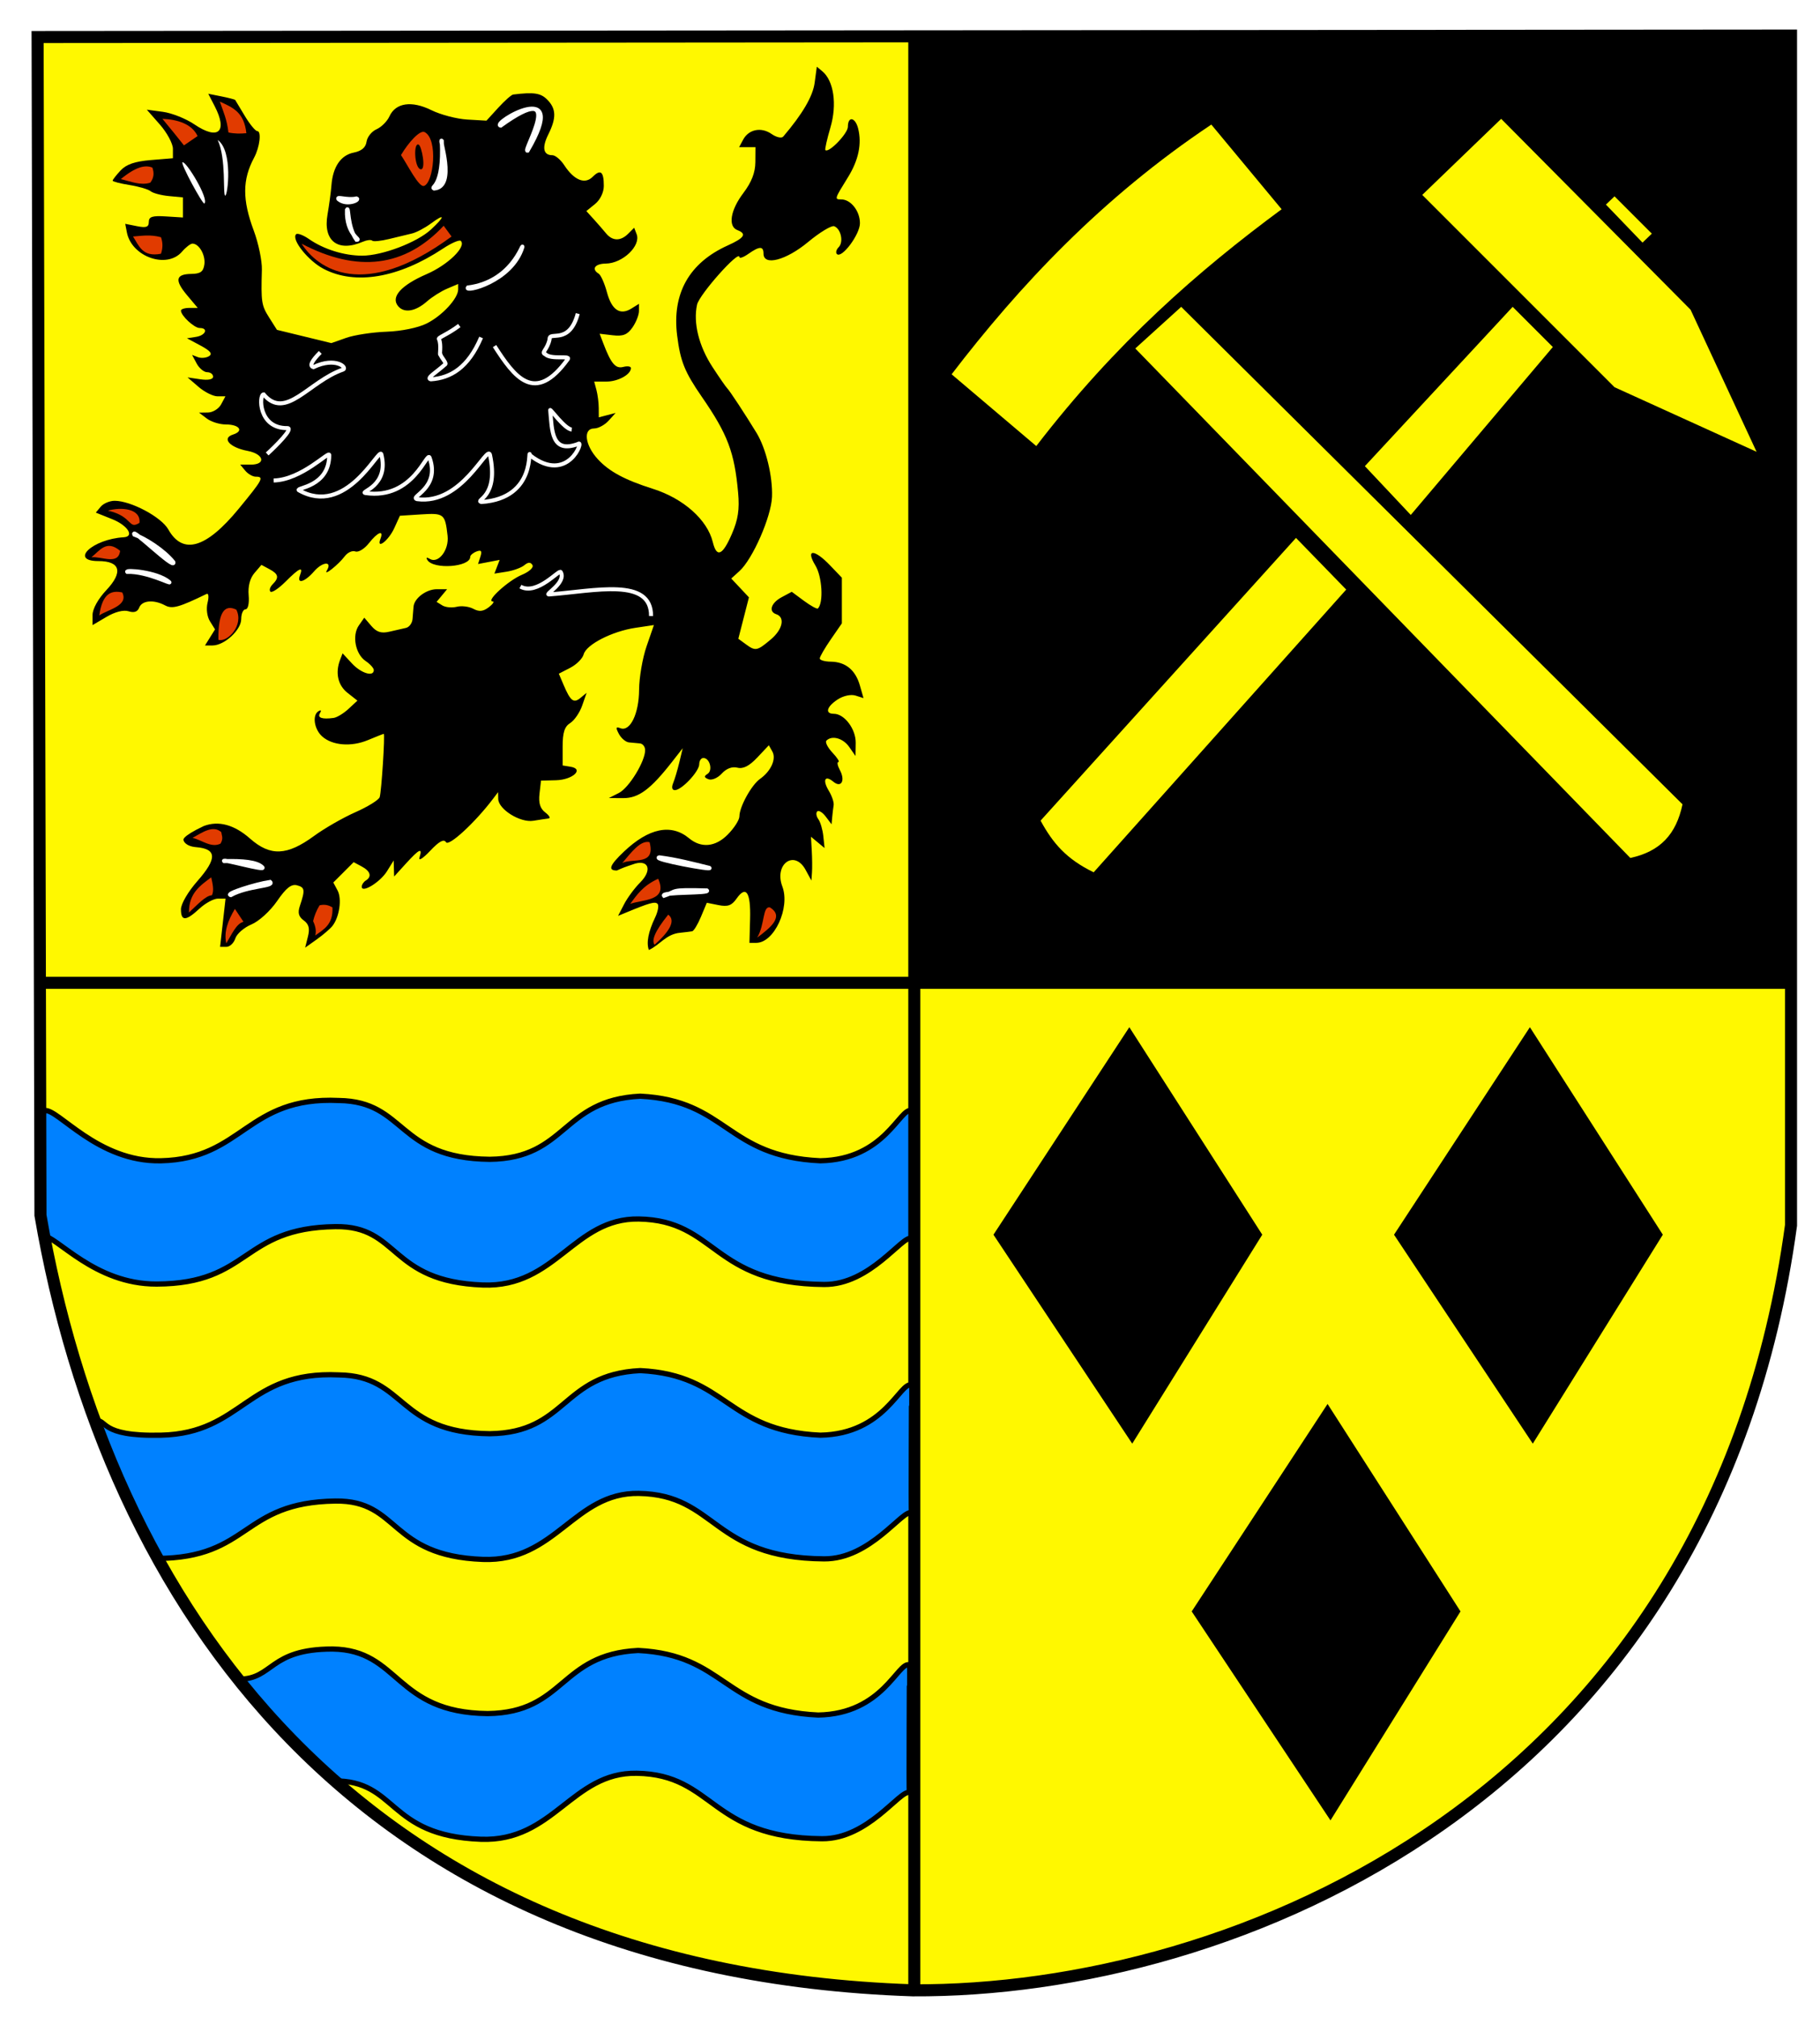 <svg xmlns:dc="http://purl.org/dc/elements/1.1/" xmlns:cc="http://creativecommons.org/ns#" xmlns:rdf="http://www.w3.org/1999/02/22-rdf-syntax-ns#" xmlns:svg="http://www.w3.org/2000/svg" xmlns="http://www.w3.org/2000/svg" xmlns:sodipodi="http://sodipodi.sourceforge.net/DTD/sodipodi-0.dtd" xmlns:inkscape="http://www.inkscape.org/namespaces/inkscape" width="453" height="502" id="svg2"><defs id="defs4"></defs><g id="layer1" transform="translate(-142.071,-55.648)"><image y="55.648" x="142.071" id="image2449" height="502" width="453" style="fill:#ffffff;fill-opacity:1"></image><path style="fill:#fff800;fill-opacity:1;fill-rule:evenodd;stroke:none;stroke-width:3;stroke-linecap:butt;stroke-linejoin:miter;stroke-miterlimit:4;stroke-dasharray:none;stroke-opacity:1" d="M 151.42,64.861 L 587.848,64.504 L 587.848,360.576 C 568.35,503.431 448.849,551.371 369.277,550.933 C 229.918,546.261 168.488,453.485 152.134,358.076 L 151.42,64.861 z" id="path3422"></path><rect style="fill:#000000;fill-opacity:1;stroke:none;stroke-width:1.3;stroke-miterlimit:4;stroke-dasharray:none;stroke-opacity:1" id="rect3424" width="217.143" height="235" x="370.357" y="64.862"></rect><path style="fill:#000000" d="M 303.577,292.046 C 302.906,290.297 303.446,287.465 305.108,284.017 C 305.838,282.502 306.12,280.948 305.734,280.562 C 305.103,279.931 303.725,280.317 297.759,282.794 L 295.908,283.563 L 297.416,280.646 C 298.246,279.042 300.062,276.593 301.451,275.203 C 304.34,272.314 303.631,269.641 300.213,270.534 C 297.369,271.483 297.265,271.535 295.61,272.271 C 293.31,272.271 293.8,270.958 297.36,267.58 C 303.559,261.697 309.131,260.554 313.587,264.253 C 316.596,266.75 320.107,266.429 323.159,263.377 C 324.782,261.753 326.11,259.693 326.11,258.799 C 326.11,256.43 329.114,250.979 331.251,249.47 C 333.966,247.554 335.341,244.506 334.316,242.675 L 333.437,241.105 L 330.56,244.153 C 328.554,246.279 327.052,247.044 325.602,246.68 C 324.29,246.351 322.859,246.892 321.723,248.147 C 320.732,249.241 319.252,249.879 318.432,249.565 C 317.308,249.133 317.244,248.807 318.172,248.233 C 319.55,247.381 318.741,244.271 317.142,244.271 C 316.574,244.271 316.11,244.967 316.11,245.817 C 316.11,247.616 311.738,252.271 310.049,252.271 C 309.343,252.271 309.176,251.594 309.618,250.521 C 310.016,249.559 310.713,247.213 311.168,245.307 L 311.996,241.843 L 309.303,245.286 C 304.002,252.064 301.025,254.272 297.212,254.257 L 293.61,254.242 L 296.11,252.977 C 298.639,251.698 302.71,245.03 302.645,242.271 C 302.626,241.446 302.048,240.715 301.36,240.646 C 300.673,240.578 299.451,240.465 298.645,240.396 C 297.84,240.328 296.704,239.382 296.122,238.294 C 295.279,236.718 295.352,236.427 296.483,236.861 C 298.908,237.792 301.108,233.278 301.143,227.299 C 301.161,224.259 301.998,219.391 303.003,216.481 L 304.83,211.191 L 300.22,211.88 C 294.409,212.749 287.982,216.046 287.344,218.485 C 287.076,219.512 285.575,221.014 284.01,221.823 L 281.164,223.295 L 282.327,226.033 C 284.066,230.127 284.848,230.734 286.555,229.318 L 288.084,228.048 L 286.976,231.227 C 286.366,232.976 285.022,234.934 283.989,235.579 C 282.584,236.456 282.11,237.936 282.11,241.442 L 282.11,246.132 L 284.085,246.452 C 287.529,247.009 284.632,249.7 280.474,249.807 L 276.726,249.902 L 276.352,253.178 C 276.089,255.487 276.514,256.861 277.794,257.831 C 278.793,258.588 279.16,259.259 278.61,259.322 C 278.06,259.385 276.355,259.642 274.82,259.893 C 271.554,260.429 266.128,257.052 266.078,254.453 L 266.047,252.771 L 264.729,254.507 C 260.273,260.376 253.781,266.356 253.086,265.233 C 252.547,264.359 251.392,264.987 249.125,267.386 C 247.323,269.293 246.171,270.007 246.487,269.021 C 247.301,266.479 246.462,266.854 243.125,270.521 L 240.169,273.771 L 240.113,271.771 L 240.057,269.771 L 238.398,272.445 C 236.709,275.169 232.11,277.994 232.11,276.309 C 232.11,275.803 232.56,275.111 233.11,274.771 C 234.681,273.801 234.289,272.438 232.104,271.268 L 230.097,270.194 L 227.565,272.726 L 225.033,275.258 L 226.096,277.244 C 227.211,279.328 226.551,283.864 224.811,286.068 C 224.248,286.781 222.491,288.289 220.905,289.418 L 218.022,291.47 L 218.714,288.715 C 219.223,286.686 218.947,285.626 217.667,284.689 C 216.398,283.762 216.139,282.791 216.708,281.095 C 218.049,277.099 217.961,276.466 215.995,275.951 C 214.579,275.581 213.292,276.6 211.042,279.871 C 209.334,282.353 206.533,284.904 204.652,285.69 C 202.81,286.459 201.004,288.03 200.639,289.18 C 200.274,290.33 199.273,291.271 198.414,291.271 L 196.852,291.271 L 197.531,285.271 L 198.21,279.271 L 196.306,279.271 C 195.259,279.271 193.188,280.396 191.705,281.771 C 188.335,284.895 187.11,284.932 187.11,281.912 C 187.11,280.577 188.878,277.544 191.186,274.923 C 196.148,269.286 196.069,266.894 190.905,266.464 C 188.183,266.238 187.718,264.843 187.768,264.721 C 187.762,264.73 186.945,263.974 192.784,261.205 C 196.464,259.806 200.381,260.866 204.301,264.322 C 209.359,268.781 213.507,268.609 220.257,263.66 C 222.813,261.786 227.44,259.131 230.539,257.761 C 233.638,256.39 236.354,254.707 236.574,254.02 C 237.024,252.615 237.945,238.271 237.586,238.271 C 237.459,238.271 235.688,238.968 233.651,239.819 C 229.485,241.56 224.764,241.173 222.235,238.885 C 220.261,237.098 219.755,233.609 221.328,232.637 C 221.982,232.233 222.133,232.426 221.706,233.117 C 220.996,234.265 222.235,234.697 225.11,234.303 C 225.935,234.19 227.605,233.175 228.821,232.048 L 231.031,229.997 L 228.571,228.062 C 226.17,226.173 225.477,223.085 226.726,219.832 L 227.341,218.228 L 229.678,220.75 C 231.953,223.204 235.11,224.16 235.11,222.393 C 235.11,221.911 234.196,220.898 233.078,220.143 C 230.518,218.414 229.64,213.781 231.397,211.272 L 232.739,209.357 L 234.502,211.416 C 235.806,212.939 236.961,213.314 238.938,212.855 C 240.408,212.514 242.285,212.086 243.11,211.904 C 243.935,211.722 244.675,210.717 244.754,209.672 C 244.833,208.627 244.945,207.241 245.004,206.593 C 245.193,204.5 248.184,202.271 250.804,202.271 L 253.355,202.271 L 252.047,203.848 L 250.739,205.424 L 252.166,206.306 C 252.951,206.791 254.568,206.944 255.759,206.645 C 256.95,206.346 258.804,206.572 259.879,207.148 C 261.331,207.925 262.32,207.826 263.722,206.765 C 264.761,205.978 265.194,205.321 264.686,205.303 C 262.952,205.244 268.6,200.101 271.932,198.705 C 273.825,197.912 274.97,196.853 274.593,196.244 C 274.128,195.492 273.529,195.509 272.574,196.302 C 271.826,196.922 269.845,197.645 268.171,197.909 L 265.128,198.389 L 265.783,196.682 L 266.438,194.976 L 263.749,195.49 L 261.06,196.004 L 261.651,194.144 C 262.094,192.748 261.851,192.434 260.676,192.885 C 259.815,193.215 259.11,193.815 259.11,194.218 C 259.11,196.771 249.951,197.44 248.441,194.998 C 248.059,194.38 248.292,194.266 249.019,194.715 C 251.153,196.034 253.877,192.534 253.475,188.989 C 252.854,183.508 252.587,183.291 246.9,183.655 L 241.61,183.993 L 240.199,187.087 C 238.789,190.18 235.675,192.57 236.768,189.721 C 237.647,187.429 236.088,188.03 233.884,190.832 C 232.776,192.241 231.261,193.16 230.517,192.874 C 229.773,192.589 228.59,193.124 227.888,194.063 C 226.315,196.166 222.455,199.224 223.435,197.591 C 224.848,195.234 222.357,195.403 220.268,197.806 C 217.889,200.541 215.855,201.099 216.749,198.771 C 217.625,196.487 216.578,196.958 213.142,200.393 C 211.425,202.11 209.733,203.228 209.382,202.877 C 209.031,202.525 209.276,201.706 209.927,201.055 C 211.595,199.387 211.407,198.5 209.124,197.279 L 207.138,196.216 L 205.399,198.247 C 204.288,199.545 203.769,201.538 203.962,203.774 C 204.136,205.792 203.808,207.271 203.187,207.271 C 202.595,207.271 202.11,208.364 202.11,209.699 C 202.11,212.418 197.922,216.271 194.967,216.271 L 193.093,216.271 L 194.342,214.271 L 195.591,212.271 L 194.335,210.259 C 193.609,209.098 193.356,207.141 193.735,205.629 C 194.097,204.189 193.991,203.206 193.501,203.444 C 186.63,206.783 184.938,207.25 183.153,206.294 C 180.353,204.796 177.411,205.046 176.722,206.84 C 176.318,207.894 175.45,208.197 174.081,207.762 C 172.825,207.363 170.71,207.9 168.576,209.159 L 165.11,211.204 L 165.11,208.671 C 165.11,207.16 166.493,204.673 168.538,202.504 C 172.775,198.014 172.031,195.271 166.575,195.271 C 159.281,195.271 165.075,189.809 172.86,189.346 C 175.628,189.181 173.86,186.388 170.013,184.849 L 165.916,183.21 L 167.136,181.741 C 167.806,180.933 169.368,180.271 170.606,180.271 C 174.655,180.271 182.226,184.307 183.959,187.39 C 187.568,193.809 193.372,192.116 201.459,182.285 C 207.511,174.928 207.861,174.271 205.733,174.271 C 204.975,174.271 203.795,173.596 203.11,172.771 L 201.865,171.271 L 204.488,171.271 C 208.368,171.271 207.764,168.617 203.711,167.856 C 199.249,167.019 197.179,164.702 200.072,163.784 C 202.851,162.901 201.664,161.271 198.242,161.271 C 196.73,161.271 194.619,160.611 193.551,159.803 L 191.61,158.335 L 193.825,158.303 C 195.043,158.286 196.522,157.371 197.11,156.271 L 198.181,154.271 L 196.201,154.271 C 195.112,154.271 192.991,153.213 191.486,151.918 L 188.75,149.565 L 191.93,150.032 C 193.879,150.318 195.11,150.067 195.11,149.385 C 195.11,148.773 194.451,148.271 193.645,148.271 C 192.84,148.271 191.662,147.303 191.029,146.12 L 189.878,143.968 L 191.335,144.527 C 192.136,144.835 193.379,144.724 194.097,144.28 C 195.034,143.701 194.445,142.96 192.006,141.651 L 188.61,139.829 L 190.86,139.481 C 193.264,139.109 194.017,137.271 191.765,137.271 C 190.415,137.271 187.11,134.198 187.11,132.943 C 187.11,132.574 188.05,132.271 189.199,132.271 L 191.288,132.271 L 188.658,129.146 C 185.484,125.373 185.773,123.861 189.681,123.81 C 191.964,123.78 192.682,123.263 192.937,121.466 C 193.266,119.147 191.628,116.271 189.978,116.271 C 189.49,116.271 188.32,117.171 187.378,118.271 C 183.625,122.655 174.824,119.574 173.648,113.466 L 173.24,111.347 L 176.175,111.934 C 178.469,112.393 179.11,112.163 179.11,110.878 C 179.11,109.57 179.976,109.29 183.36,109.503 L 187.61,109.771 L 187.61,107.271 L 187.61,104.771 L 184.114,104.44 C 182.191,104.257 180.144,103.715 179.565,103.234 C 178.985,102.753 176.621,102.057 174.311,101.688 C 172,101.318 170.11,100.83 170.11,100.602 C 170.11,100.374 171.001,99.232 172.089,98.064 C 173.499,96.551 175.657,95.808 179.589,95.482 L 185.11,95.024 L 185.11,92.682 C 185.11,91.395 183.648,88.676 181.862,86.641 L 178.613,82.941 L 182.632,83.48 C 184.842,83.777 188.355,85.177 190.44,86.591 C 196.388,90.628 198.814,88.467 195.509,82.077 L 193.909,78.981 L 197.187,79.637 C 198.989,79.997 200.532,80.4 200.614,80.532 C 200.696,80.664 201.778,82.459 203.018,84.521 C 204.258,86.584 205.647,88.271 206.104,88.271 C 207.2,88.271 206.729,92.246 205.322,94.876 C 202.388,100.358 202.362,105.327 205.228,113.025 C 206.404,116.185 207.316,120.571 207.253,122.771 C 207.025,130.824 207.149,131.643 209.058,134.659 L 211.003,137.73 L 217.772,139.38 L 224.542,141.03 L 228.242,139.725 C 230.276,139.007 234.792,138.319 238.276,138.195 C 241.981,138.064 246.128,137.215 248.266,136.149 C 252.127,134.225 256.11,129.913 256.11,127.658 L 256.11,126.314 L 253.36,127.484 C 251.848,128.127 249.59,129.553 248.342,130.654 C 245.485,133.174 242.657,133.636 241.157,131.828 C 239.271,129.555 241.88,126.633 248.27,123.862 C 253.559,121.568 258.212,117.04 256.766,115.594 C 256.428,115.256 254.427,116.119 252.321,117.514 C 241.261,124.833 230.479,126.661 222.61,122.551 C 218.754,120.537 214.516,115.199 215.774,113.941 C 216.11,113.605 217.56,114.148 218.997,115.148 C 222.645,117.685 227.732,119.271 232.222,119.271 C 237.218,119.271 245.899,115.967 249.36,112.748 C 252.903,109.453 252.897,108.63 249.349,111.253 C 247.831,112.376 245.693,113.501 244.599,113.754 C 243.505,114.007 240.945,114.624 238.91,115.126 C 236.875,115.628 234.982,115.81 234.703,115.531 C 234.425,115.252 233.39,115.373 232.403,115.798 C 226.173,118.487 222.437,115.624 223.589,109.044 C 224,106.694 224.441,103.409 224.569,101.744 C 224.921,97.162 226.899,94.264 230.11,93.622 C 232.066,93.23 233.1,92.352 233.306,90.907 C 233.473,89.733 234.593,88.34 235.795,87.812 C 236.997,87.285 238.444,85.835 239.011,84.59 C 240.547,81.219 244.54,80.636 249.452,83.065 C 251.739,84.196 255.756,85.247 258.379,85.399 L 263.148,85.676 L 266.073,82.474 C 267.681,80.713 269.36,79.227 269.804,79.172 C 274.936,78.541 276.629,78.79 278.257,80.418 C 280.521,82.683 280.597,84.988 278.543,89.105 C 276.913,92.373 277.284,94.271 279.554,94.271 C 280.284,94.271 281.607,95.381 282.495,96.736 C 284.962,100.501 287.638,101.601 289.588,99.65 C 291.564,97.675 292.36,98.326 292.36,101.919 C 292.36,103.517 291.458,105.381 290.186,106.411 L 288.011,108.172 L 289.811,110.15 C 290.8,111.238 292.19,112.835 292.9,113.7 C 294.516,115.669 296.534,115.705 298.442,113.797 L 299.916,112.323 L 300.53,113.924 C 301.639,116.813 297.049,121.191 292.86,121.24 C 290.138,121.271 289.204,122.593 291.083,123.755 C 291.618,124.085 292.542,126.16 293.135,128.365 C 294.332,132.808 296.411,134.189 299.243,132.421 L 301.11,131.255 L 301.11,133.04 C 301.11,134.023 300.38,135.869 299.487,137.144 C 298.224,138.947 297.138,139.377 294.593,139.08 L 291.322,138.698 L 292.217,141.052 C 294.148,146.132 295.27,147.463 297.196,146.959 C 298.249,146.684 299.11,146.811 299.11,147.243 C 299.11,148.847 295.907,150.605 292.984,150.605 L 289.964,150.605 L 290.524,152.688 C 290.831,153.834 291.089,155.836 291.097,157.138 L 291.11,159.505 L 293.202,158.958 L 295.294,158.411 L 293.547,160.341 C 292.586,161.403 290.97,162.271 289.955,162.271 C 287.152,162.271 287.642,166.401 290.86,169.905 C 293.682,172.978 297.584,175.077 304.61,177.302 C 312.178,179.699 318.125,184.987 319.477,190.521 C 320.453,194.52 321.906,193.909 324.234,188.521 C 325.786,184.929 326.166,182.431 325.792,178.271 C 324.882,168.166 323.208,163.744 316.744,154.379 C 312.472,148.188 311.415,145.56 310.61,139.119 C 309.308,128.696 313.604,121.058 323.201,116.731 C 327.377,114.847 328.016,113.833 325.61,112.91 C 323.218,111.992 323.864,107.953 327.082,103.7 C 329.128,100.996 330.063,98.603 330.082,96.021 L 330.11,92.271 L 328.075,92.271 L 326.04,92.271 L 327.043,90.396 C 328.425,87.814 331.558,87.196 334.13,88.998 C 335.312,89.826 336.611,90.113 337.017,89.637 C 341.839,83.979 344.389,79.613 344.841,76.243 L 345.377,72.248 L 346.739,73.378 C 349.601,75.753 350.454,81.612 348.773,87.345 C 347.91,90.289 347.339,92.834 347.504,92.999 C 348.326,93.821 353.11,88.871 353.11,87.199 C 353.11,84.486 354.953,84.795 355.663,87.627 C 356.618,91.431 355.762,95.516 353.116,99.781 C 349.758,105.197 349.735,105.271 351.455,105.271 C 353.842,105.271 356.11,108.158 356.11,111.197 C 356.11,113.999 351.571,120.066 350.371,118.866 C 350.026,118.521 350.224,117.758 350.811,117.17 C 352.093,115.889 351.395,112.595 349.704,111.946 C 349.04,111.691 346.114,113.46 343.204,115.877 C 337.71,120.439 332.11,121.9 332.11,118.771 C 332.11,116.861 331.12,116.876 328.333,118.828 C 327.11,119.684 326.11,120.039 326.11,119.616 C 326.11,117.706 316.125,128.928 315.568,131.464 C 314.576,135.978 316.009,141.769 319.402,146.969 C 321.126,149.611 322.779,151.996 323.076,152.271 C 323.635,152.789 327.605,158.827 330.369,163.362 C 332.724,167.228 334.414,174.196 334.225,179.271 C 334.04,184.231 329.417,194.779 326.119,197.763 L 324.079,199.61 L 326.281,201.953 L 328.482,204.296 L 327.161,209.449 L 325.841,214.601 L 327.667,215.936 C 330.122,217.732 330.492,217.663 333.943,214.759 C 336.891,212.278 337.535,209.246 335.273,208.492 C 333.296,207.834 333.986,205.676 336.625,204.263 L 339.14,202.917 L 342.204,205.183 C 343.889,206.428 345.442,207.273 345.654,207.061 C 347.086,205.629 346.709,199.141 345.035,196.388 C 342.506,192.229 344.708,192.198 348.673,196.337 L 351.61,199.403 L 351.61,205.087 L 351.61,210.771 L 348.86,214.754 C 347.348,216.944 346.11,219.081 346.11,219.504 C 346.11,219.926 347.348,220.286 348.86,220.303 C 352.522,220.346 354.988,222.359 356.092,226.209 L 356.999,229.371 L 355.006,228.738 C 353.863,228.376 351.966,228.791 350.561,229.712 C 347.811,231.514 347.341,233.271 349.61,233.271 C 352.254,233.271 355.113,237.077 355.058,240.521 L 355.005,243.771 L 353.436,241.521 C 351.913,239.339 349.145,238.57 347.768,239.947 C 347.396,240.319 348.074,241.669 349.275,242.947 C 350.476,244.226 351.14,245.271 350.749,245.271 C 350.359,245.271 350.526,246.181 351.121,247.292 C 352.521,249.907 351.454,251.802 349.497,250.178 C 347.392,248.43 346.734,249.74 348.363,252.435 C 349.14,253.72 349.682,255.334 349.568,256.021 C 349.454,256.709 349.29,258.059 349.203,259.021 L 349.047,260.771 L 347.589,258.844 C 346.787,257.785 345.837,257.211 345.478,257.57 C 345.119,257.929 345.244,258.796 345.755,259.497 C 346.267,260.198 346.826,262.101 346.996,263.725 L 347.307,266.68 L 345.615,265.275 L 343.922,263.871 L 344.118,267.321 C 344.225,269.219 344.249,271.671 344.171,272.771 L 344.03,274.771 L 342.584,272.108 C 339.807,266.995 334.688,270.665 336.798,276.256 C 338.794,281.543 334.761,290.27 330.321,290.272 L 328.61,290.273 L 328.77,284.276 C 328.947,277.652 327.765,275.892 325.404,279.263 C 324.194,280.99 323.219,281.343 320.927,280.885 L 317.997,280.299 L 316.54,283.785 C 315.739,285.703 314.752,287.329 314.347,287.399 C 313.942,287.469 312.606,287.632 311.378,287.762 C 307.877,288.054 306.299,290.833 303.577,292.046 z" id="path3413"></path><path style="fill:none;fill-rule:evenodd;stroke:#000000;stroke-width:3;stroke-linecap:butt;stroke-linejoin:miter;stroke-miterlimit:4;stroke-dasharray:none;stroke-opacity:1" d="M 152.857,300.219 L 587.5,300.219" id="path3225"></path><g id="g3237"><path id="path3229" d="M 368.929,332.005 C 368.988,332.108 368.78,363.791 368.929,363.791 C 366.577,363.076 358.695,375.367 347.183,375.284 C 319.163,375.074 320.54,359.319 301.055,358.992 C 284.917,358.721 280.397,376.091 262.263,375.417 C 238.751,374.542 241.627,360.677 225.556,360.891 C 201.991,361.214 204.523,375.091 181.07,375.18 C 165.468,375.239 156.187,363.133 152.513,363.046 C 152.657,363.076 152.072,331.068 153.17,332.005 C 156.488,331.469 166.369,344.862 182.143,344.505 C 202.614,344.042 203.452,328.434 226.429,329.505 C 243.229,329.741 240.744,343.905 263.974,344.141 C 283.244,343.905 281.801,329.384 301.429,328.434 C 323.155,329.505 322.738,343.434 346.25,344.505 C 362.381,344.21 366.012,331.188 368.929,332.005 z" style="fill:#0081ff;fill-opacity:1;fill-rule:evenodd;stroke:#000000;stroke-width:1.3;stroke-linecap:butt;stroke-linejoin:miter;stroke-miterlimit:4;stroke-dasharray:none;stroke-opacity:1"></path></g><path style="fill:none;fill-rule:evenodd;stroke:#000000;stroke-width:3;stroke-linecap:butt;stroke-linejoin:miter;stroke-miterlimit:4;stroke-dasharray:none;stroke-opacity:1" d="M 369.643,550.576 L 369.643,63.434" id="path3227"></path><path id="path3245" d="M 368.931,400.29 C 368.991,400.392 368.783,432.075 368.931,432.075 C 366.58,431.361 358.698,443.652 347.185,443.568 C 319.166,443.358 320.543,427.603 301.058,427.276 C 284.92,427.005 280.4,444.376 262.266,443.701 C 238.754,442.827 241.629,428.961 225.559,429.176 C 201.994,429.498 204.526,443.375 181.073,443.464 C 174.818,431.249 172.67,426.444 165.672,409.218 C 168.991,408.682 166.372,413.147 182.146,412.79 C 202.617,412.326 203.455,396.718 226.431,397.79 C 243.232,398.025 240.747,412.19 263.977,412.426 C 283.247,412.19 281.804,397.668 301.431,396.718 C 323.158,397.79 322.741,411.718 346.253,412.79 C 362.384,412.495 366.015,399.473 368.931,400.29 z" style="fill:#0081ff;fill-opacity:1;fill-rule:evenodd;stroke:#000000;stroke-width:1.3;stroke-linecap:butt;stroke-linejoin:miter;stroke-miterlimit:4;stroke-dasharray:none;stroke-opacity:1"></path><path id="path3247" d="M 368.41,469.932 C 368.469,470.035 368.261,501.718 368.41,501.718 C 366.058,501.004 358.176,513.294 346.664,513.211 C 318.644,513.001 320.021,497.246 300.536,496.919 C 284.398,496.648 279.879,514.019 261.745,513.344 C 238.232,512.47 241.108,498.604 225.037,498.819 C 210.081,484.197 224.044,498.989 201.579,473.504 C 210.168,473.466 208.981,465.994 224.838,466.004 C 241.639,466.24 240.226,481.833 263.455,482.068 C 282.726,481.833 281.282,467.311 300.91,466.361 C 322.636,467.432 322.219,481.361 345.731,482.432 C 361.862,482.138 365.493,469.115 368.41,469.932 z" style="fill:#0081ff;fill-opacity:1;fill-rule:evenodd;stroke:#000000;stroke-width:1.3;stroke-linecap:butt;stroke-linejoin:miter;stroke-miterlimit:4;stroke-dasharray:none;stroke-opacity:1"></path><path style="fill:none;fill-rule:evenodd;stroke:#000000;stroke-width:3;stroke-linecap:butt;stroke-linejoin:miter;stroke-miterlimit:4;stroke-dasharray:none;stroke-opacity:1" d="M 151.429,64.862 L 587.857,64.505 L 587.857,360.576 C 568.359,503.432 448.857,551.372 369.286,550.934 C 229.926,546.262 168.497,453.486 152.143,358.076 L 151.429,64.862 z" id="path2453"></path><path style="fill:#000000;fill-opacity:1;fill-rule:evenodd;stroke:#000000;stroke-width:1px;stroke-linecap:butt;stroke-linejoin:miter;stroke-opacity:1" d="M 439.286,456.648 L 472.5,405.934 L 505,456.648 L 473.214,507.719 L 439.286,456.648 z" id="path3255"></path><path style="fill:#000000;fill-opacity:1;fill-rule:evenodd;stroke:#000000;stroke-width:1px;stroke-linecap:butt;stroke-linejoin:miter;stroke-opacity:1" d="M 389.943,362.898 L 423.157,312.183 L 455.657,362.898 L 423.872,413.969 L 389.943,362.898 z" id="path3259"></path><path style="fill:#000000;fill-opacity:1;fill-rule:evenodd;stroke:#000000;stroke-width:1px;stroke-linecap:butt;stroke-linejoin:miter;stroke-opacity:1" d="M 489.643,362.898 L 522.857,312.184 L 555.357,362.898 L 523.571,413.969 L 489.643,362.898 z" id="path3261"></path><path style="fill:#fff800;fill-opacity:1;fill-rule:evenodd;stroke:none;stroke-width:1px;stroke-linecap:butt;stroke-linejoin:miter;stroke-opacity:1" d="M 481.786,171.648 L 493.214,183.791 L 528.571,142.005 L 518.571,132.005 L 481.786,171.648 z" id="path3263"></path><path style="fill:#fff800;fill-opacity:1;fill-rule:evenodd;stroke:none;stroke-width:1px;stroke-linecap:butt;stroke-linejoin:miter;stroke-opacity:1" d="M 401.071,259.862 L 464.643,189.505 L 477.143,202.362 L 414.286,272.719 C 407.477,269.409 404.137,265.487 401.071,259.862 z" id="path3265"></path><path style="fill:#fff800;fill-opacity:1;fill-rule:evenodd;stroke:none;stroke-width:1px;stroke-linecap:butt;stroke-linejoin:miter;stroke-opacity:1" d="M 424.643,142.362 L 436.071,132.005 L 560.848,255.8 C 559.278,263.277 555.293,267.536 547.857,269.148 L 424.643,142.362 z" id="path3267"></path><path style="fill:#fff800;fill-opacity:1;fill-rule:evenodd;stroke:none;stroke-width:1px;stroke-linecap:butt;stroke-linejoin:miter;stroke-opacity:1" d="M 378.929,148.791 C 395.726,126.836 416.353,104.813 443.571,86.648 L 461.071,107.719 C 440.322,123.045 419.803,140.911 400,166.648 L 378.929,148.791 z" id="path3269"></path><path style="fill:#fff800;fill-opacity:1;fill-rule:evenodd;stroke:none;stroke-width:1px;stroke-linecap:butt;stroke-linejoin:miter;stroke-opacity:1" d="M 496.071,104.148 L 515.714,85.219 L 562.857,132.719 L 579.286,168.076 L 543.929,152.005 L 496.071,104.148 z" id="path3271"></path><path style="fill:#fff800;fill-opacity:1;fill-rule:evenodd;stroke:none;stroke-width:1px;stroke-linecap:butt;stroke-linejoin:miter;stroke-opacity:1" d="M 541.786,106.559 L 543.929,104.505 L 553.214,113.791 L 550.893,116.023 L 541.786,106.559 z" id="path3273"></path><path style="fill:#e13b00;fill-opacity:1;fill-rule:evenodd;stroke:none;stroke-width:1px;stroke-linecap:butt;stroke-linejoin:miter;stroke-opacity:1" d="M 254.464,114.505 L 252.5,111.826 C 242.862,122.143 231.067,123.593 217.143,116.291 C 221.052,122.431 232.47,130.704 254.464,114.505 z" id="path3275"></path><path style="fill:#e13b00;fill-opacity:1;fill-rule:evenodd;stroke:none;stroke-width:1px;stroke-linecap:butt;stroke-linejoin:miter;stroke-opacity:1" d="M 182.143,114.684 C 179.485,113.951 177.384,114.333 175.179,114.505 C 176.668,116.766 177.48,119.704 182.143,118.791 C 182.684,117.151 182.55,115.849 182.143,114.684 z" id="path3277"></path><path style="fill:#e13b00;fill-opacity:1;fill-rule:evenodd;stroke:none;stroke-width:1px;stroke-linecap:butt;stroke-linejoin:miter;stroke-opacity:1" d="M 179.464,101.112 C 177.024,101.869 174.583,100.791 172.143,100.219 C 175.804,97.182 178.239,96.598 180,97.362 C 180.44,98.612 180.447,99.862 179.464,101.112 z" id="path3279"></path><path style="fill:#e13b00;fill-opacity:1;fill-rule:evenodd;stroke:none;stroke-width:1px;stroke-linecap:butt;stroke-linejoin:miter;stroke-opacity:1" d="M 187.857,91.826 L 191.25,89.505 C 189.833,86.492 186.292,85.383 182.5,85.219 C 184.449,87.585 186.375,89.928 187.857,91.826 z" id="path3281"></path><path style="fill:#e13b00;fill-opacity:1;fill-rule:evenodd;stroke:none;stroke-width:1px;stroke-linecap:butt;stroke-linejoin:miter;stroke-opacity:1" d="M 203.393,88.791 C 201.905,88.939 200.417,88.939 198.929,88.612 C 198.562,85.357 197.597,83.299 196.786,80.934 C 200.123,82.436 202.818,83.605 203.393,88.791 z" id="path3283"></path><path style="fill:#e13b00;fill-opacity:1;fill-rule:evenodd;stroke:none;stroke-width:1px;stroke-linecap:butt;stroke-linejoin:miter;stroke-opacity:1" d="M 220.536,288.434 C 222.639,286.922 225.013,285.735 224.821,281.469 C 223.75,280.773 222.679,280.68 221.607,280.934 C 220.821,282.243 220.311,283.553 220,284.862 C 220.689,286.308 220.798,287.463 220.536,288.434 z" id="path3285"></path><path style="fill:#e13b00;fill-opacity:1;fill-rule:evenodd;stroke:none;stroke-width:1px;stroke-linecap:butt;stroke-linejoin:miter;stroke-opacity:1" d="M 197.143,262.719 C 195.088,260.91 192.512,262.753 190,264.148 C 192.321,264.685 194.643,266.739 196.964,265.576 C 197.735,264.269 197.253,263.587 197.143,262.719 z" id="path3287"></path><path style="fill:#e13b00;fill-opacity:1;fill-rule:evenodd;stroke:none;stroke-width:1px;stroke-linecap:butt;stroke-linejoin:miter;stroke-opacity:1" d="M 194.643,273.969 C 191.925,276.014 189.052,277.902 189.107,282.719 C 191.113,280.885 193.262,278.48 194.821,278.434 C 195.385,277.257 195.007,275.61 194.643,273.969 z" id="path3289"></path><path style="fill:#e13b00;fill-opacity:1;fill-rule:evenodd;stroke:none;stroke-width:1px;stroke-linecap:butt;stroke-linejoin:miter;stroke-opacity:1" d="M 200.536,281.826 C 198.824,284.684 197.737,287.541 198.393,290.398 C 199.725,288.225 200.902,285.433 202.679,285.041 L 200.536,281.826 z" id="path3291"></path><path style="fill:#e13b00;fill-opacity:1;fill-rule:evenodd;stroke:none;stroke-width:1px;stroke-linecap:butt;stroke-linejoin:miter;stroke-opacity:1" d="M 200.893,207.362 C 202.838,211.23 198.688,215.563 196.429,214.862 C 196.343,207.642 198.127,206.03 200.893,207.362 z" id="path3295"></path><path style="fill:#e13b00;fill-opacity:1;fill-rule:evenodd;stroke:none;stroke-width:1px;stroke-linecap:butt;stroke-linejoin:miter;stroke-opacity:1" d="M 172.5,203.076 C 169.836,202.514 167.56,203.214 166.786,208.791 C 168.934,207.308 174.167,206.41 172.5,203.076 z" id="path3297"></path><path style="fill:#e13b00;fill-opacity:1;fill-rule:evenodd;stroke:none;stroke-width:1px;stroke-linecap:butt;stroke-linejoin:miter;stroke-opacity:1" d="M 164.821,194.326 C 166.877,192.706 168.56,189.844 171.964,192.719 C 171.539,196.385 167.358,194.039 164.821,194.326 z" id="path3299"></path><path style="fill:#e13b00;fill-opacity:1;fill-rule:evenodd;stroke:none;stroke-width:1px;stroke-linecap:butt;stroke-linejoin:miter;stroke-opacity:1" d="M 168.929,182.719 C 172.227,181.764 177.158,182.175 176.786,185.755 C 173.936,187.556 175.207,184.121 168.929,182.719 z" id="path3301"></path><path style="fill:#e13b00;fill-opacity:1;fill-rule:evenodd;stroke:none;stroke-width:1px;stroke-linecap:butt;stroke-linejoin:miter;stroke-opacity:1" d="M 296.964,270.398 C 299.226,267.721 301.488,264.682 303.75,265.219 C 305.321,271.162 299.634,269.12 296.964,270.398 z" id="path3303"></path><path style="fill:#e13b00;fill-opacity:1;fill-rule:evenodd;stroke:none;stroke-width:1px;stroke-linecap:butt;stroke-linejoin:miter;stroke-opacity:1" d="M 298.929,280.576 C 300.55,278.401 302.055,276.059 305.893,274.326 C 308.372,279.919 302.213,279.417 298.929,280.576 z" id="path3305"></path><path style="fill:#e13b00;fill-opacity:1;fill-rule:evenodd;stroke:none;stroke-width:1px;stroke-linecap:butt;stroke-linejoin:miter;stroke-opacity:1" d="M 308.393,283.255 C 304.883,287.605 304.235,289.729 305,290.755 C 308.764,287.377 310.336,284.73 308.393,283.255 z" id="path3307"></path><path style="fill:#e13b00;fill-opacity:1;fill-rule:evenodd;stroke:none;stroke-width:1px;stroke-linecap:butt;stroke-linejoin:miter;stroke-opacity:1" d="M 333.75,281.469 C 337.162,283.67 334.148,286.3 330.536,288.969 C 332.482,285.691 331.835,281.016 333.75,281.469 z" id="path3309"></path><path style="fill:#e13b00;fill-opacity:1;fill-rule:evenodd;stroke:none;stroke-width:1px;stroke-linecap:butt;stroke-linejoin:miter;stroke-opacity:1" d="M 241.875,94.237 C 243.755,91.063 246.603,87.919 247.768,88.523 C 251.184,90.293 249.992,101.195 247.589,101.916 C 246.303,102.302 243.549,96.72 241.875,94.237 z" id="path3311"></path><path style="fill:#000000;fill-opacity:1;fill-rule:evenodd;stroke:none;stroke-width:1px;stroke-linecap:butt;stroke-linejoin:miter;stroke-opacity:1" d="M 246.295,91.648 C 247.037,92.026 248.212,98.098 246.741,97.764 C 245.196,97.413 244.931,90.953 246.295,91.648 z" id="path3313"></path><path style="fill:#ffffff;fill-opacity:1;fill-rule:evenodd;stroke:none;stroke-width:1px;stroke-linecap:butt;stroke-linejoin:miter;stroke-opacity:1" d="M 198.125,104.326 C 197.488,104.169 198.429,95.071 196.25,90.487 C 200.128,93.173 198.741,104.478 198.125,104.326 z" id="path3315"></path><path style="fill:#ffffff;fill-opacity:1;fill-rule:evenodd;stroke:none;stroke-width:1px;stroke-linecap:butt;stroke-linejoin:miter;stroke-opacity:1" d="M 192.946,106.291 C 194.136,105.139 188.44,95.766 187.5,96.023 C 186.868,96.196 192.564,106.661 192.946,106.291 z" id="path3317"></path><path style="fill:none;fill-rule:evenodd;stroke:#ffffff;stroke-width:1px;stroke-linecap:butt;stroke-linejoin:miter;stroke-opacity:1" d="M 208.571,168.612 C 210.757,166.618 215.076,162.303 213.661,162.184 C 206.294,162.317 206.526,153.836 207.679,153.791 C 213.208,160.365 218.914,150.567 227.411,147.63 C 228.698,147.233 225.676,144.332 220.089,147.005 C 218.96,146.698 219.826,145.315 221.786,143.344" id="path3319"></path><path style="fill:none;fill-rule:evenodd;stroke:#ffffff;stroke-width:1px;stroke-linecap:butt;stroke-linejoin:miter;stroke-opacity:1" d="M 210.179,175.219 C 217.145,175.058 224.036,167.769 224.018,168.88 C 224.004,176.818 215.743,176.984 216.429,177.63 C 228.199,184.353 236.195,167.331 236.964,168.612 C 239.072,176.692 231.448,178.065 233.036,178.344 C 245.041,180.09 248.41,167.538 249.018,169.594 C 251.723,177.2 243.84,179.303 245.893,179.862 C 257.022,181.374 263.282,166.335 264.018,168.791 C 266.339,179.505 260.19,180.053 261.875,180.576 C 275.992,179.634 273.29,166.337 274.018,168.969 C 283.521,176.357 287.513,164.865 285.982,166.112 C 279.312,168.629 279.481,162.789 279.018,157.719 C 278.929,157.184 282.589,162.398 284.375,162.541" id="path3321"></path><path style="fill:none;fill-rule:evenodd;stroke:#ffffff;stroke-width:1px;stroke-linecap:butt;stroke-linejoin:miter;stroke-opacity:1" d="M 184.1,200.425 C 181.023,197.905 173.165,197.387 173.746,197.963 C 178.784,197.788 185.312,201.378 184.1,200.425 z" id="path3324"></path><path style="fill:none;fill-rule:evenodd;stroke:#ffffff;stroke-width:1px;stroke-linecap:butt;stroke-linejoin:miter;stroke-opacity:1" d="M 175.514,188.682 C 178.009,189.55 182.843,192.544 185.237,195.563 C 185.708,197.638 174.441,186.556 175.514,188.682 z" id="path3326"></path><path style="fill:none;fill-rule:evenodd;stroke:#ffffff;stroke-width:1px;stroke-linecap:butt;stroke-linejoin:miter;stroke-opacity:1" d="M 199.505,278.396 C 203.758,276.039 210.52,276.207 209.291,275.113 C 205.775,275.614 197.971,278.106 199.505,278.396 z" id="path3328"></path><path style="fill:none;fill-rule:evenodd;stroke:#ffffff;stroke-width:1px;stroke-linecap:butt;stroke-linejoin:miter;stroke-opacity:1" d="M 207.334,271.451 C 206.03,270.135 202.448,269.804 197.864,269.936 C 196.943,269.195 208.677,272.574 207.334,271.451 z" id="path3330"></path><path style="fill:none;fill-rule:evenodd;stroke:#ffffff;stroke-width:1px;stroke-linecap:butt;stroke-linejoin:miter;stroke-opacity:1" d="M 318.009,277.228 C 319.124,278.027 306.481,277.548 307.339,278.554 C 310.798,277.432 308.333,276.948 318.009,277.228 z" id="path3332"></path><path style="fill:none;fill-rule:evenodd;stroke:#ffffff;stroke-width:1px;stroke-linecap:butt;stroke-linejoin:miter;stroke-opacity:1" d="M 318.608,271.609 C 319.935,272.351 304.13,269.42 306.171,268.989 C 310.539,269.551 314.41,270.577 318.608,271.609 z" id="path3334"></path><path style="fill:none;fill-rule:evenodd;stroke:#ffffff;stroke-width:1px;stroke-linecap:butt;stroke-linejoin:miter;stroke-opacity:1" d="M 304.119,208.948 C 304.198,199.287 290.26,202.698 278.676,203.582 C 277.636,203.584 283.071,200.587 281.643,198.026 C 281.396,197.126 275.78,203.963 271.605,201.624" id="path3336"></path><path style="fill:none;fill-rule:evenodd;stroke:#ffffff;stroke-width:1px;stroke-linecap:butt;stroke-linejoin:miter;stroke-opacity:1" d="M 285.873,133.692 C 283.741,141.67 278.732,137.896 278.865,140.068 C 278.331,142.694 276.674,143.359 277.792,143.793 C 279.19,145.207 284.035,144.045 283.411,144.993 C 275.169,156.447 270.11,149.443 265.165,141.773" id="path3338"></path><path style="fill:none;fill-rule:evenodd;stroke:#ffffff;stroke-width:1px;stroke-linecap:butt;stroke-linejoin:miter;stroke-opacity:1" d="M 261.819,139.626 C 258.598,147.168 254.217,149.716 249.318,150.043 C 248.012,149.825 250.78,148.212 252.791,146.382 C 253.466,146.173 251.943,144.691 251.65,143.809 C 251.416,144.229 251.965,141.438 251.339,140.068 C 250.939,139.668 253.443,138.898 256.389,136.659" id="path3340"></path><path style="fill:none;fill-rule:evenodd;stroke:#ffffff;stroke-width:1px;stroke-linecap:butt;stroke-linejoin:miter;stroke-opacity:1" d="M 258.536,127.189 C 257.497,128.486 269.442,125.805 272.11,117.087 C 272.146,116.058 269.542,125.768 258.536,127.189 z" id="path3344"></path><path style="fill:none;fill-rule:evenodd;stroke:#ffffff;stroke-width:1px;stroke-linecap:butt;stroke-linejoin:miter;stroke-opacity:1" d="M 273.373,93.159 C 272.022,93.422 283.703,74.666 266.68,86.909 C 264.131,86.487 284.416,74.385 273.373,93.159 z" id="path3346"></path><path style="fill:none;fill-rule:evenodd;stroke:#ffffff;stroke-width:1px;stroke-linecap:butt;stroke-linejoin:miter;stroke-opacity:1" d="M 230.82,115.319 C 228.413,112.033 228.918,106.797 228.421,107.87 C 228.2,114.22 232.188,115.349 230.82,115.319 z" id="path3348"></path><path style="fill:none;fill-rule:evenodd;stroke:#ffffff;stroke-width:1px;stroke-linecap:butt;stroke-linejoin:miter;stroke-opacity:1" d="M 226.337,105.218 C 228.475,106.957 231.762,105.311 230.82,105.028 C 228.527,105.575 225.68,104.398 226.337,105.218 z" id="path3350"></path><path style="fill:#ffffff;fill-opacity:1;fill-rule:evenodd;stroke:#ffffff;stroke-width:1px;stroke-linecap:butt;stroke-linejoin:miter;stroke-opacity:1" d="M 250.139,102.566 C 255.759,102.081 251.164,89.699 252.033,90.697 C 252.636,102.607 249.079,102.033 250.139,102.566 z" id="path3352"></path></g></svg>
